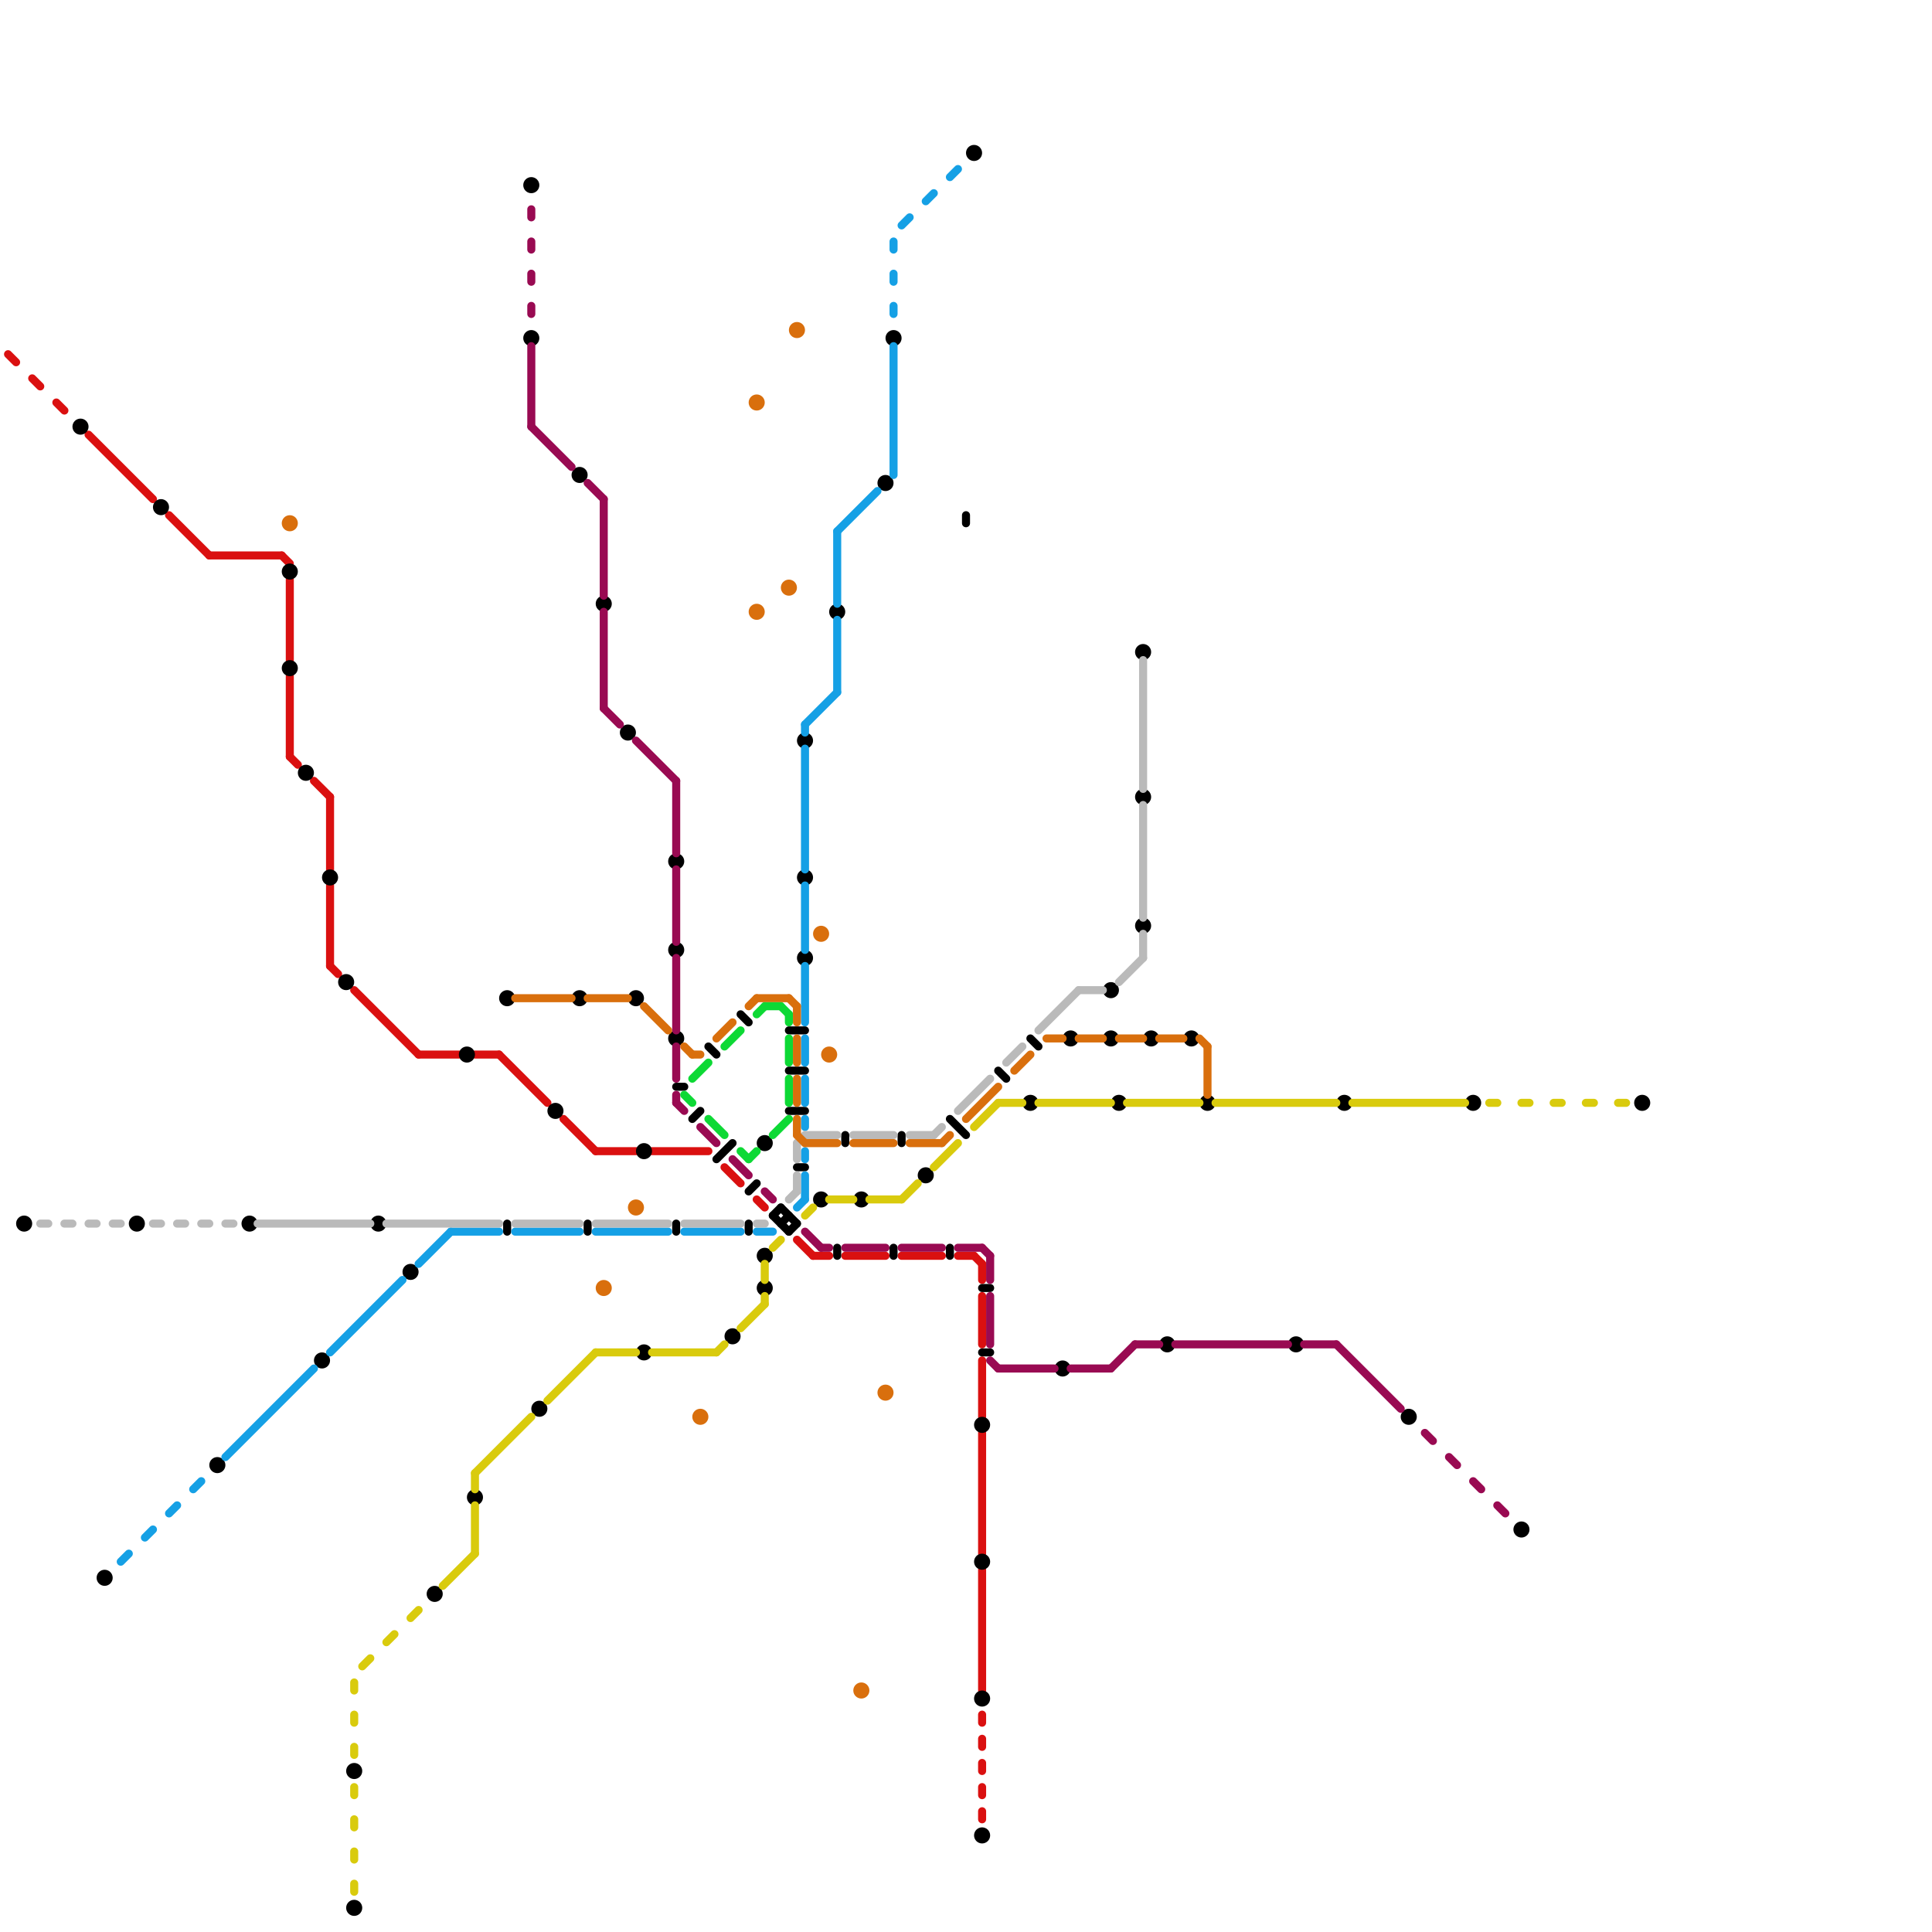 
<svg version="1.1" xmlns="http://www.w3.org/2000/svg" viewBox="0 0 240 240">
<style>line { stroke-width: 1; fill: none; stroke-linecap: round; stroke-linejoin: round; } .c0 { stroke: #da1010 } .c1 { stroke: #000000 } .c2 { stroke: #15a0e5 } .c3 { stroke: #bababa } .c4 { stroke: #d96f0d } .c5 { stroke: #d9cb0d } .c6 { stroke: #990a52 } .c7 { stroke: #0dd935 }</style><line class="c0" x1="35" y1="69" x2="36" y2="70"/><line class="c0" x1="62" y1="131" x2="68" y2="137"/><line class="c0" x1="41" y1="110" x2="41" y2="120"/><line class="c0" x1="36" y1="72" x2="36" y2="82"/><line class="c0" x1="44" y1="123" x2="52" y2="131"/><line class="c0" x1="119" y1="156" x2="121" y2="156"/><line class="c0" x1="70" y1="139" x2="74" y2="143"/><line class="c0" x1="39" y1="97" x2="41" y2="99"/><line class="c0" x1="122" y1="222" x2="122" y2="223"/><line class="c0" x1="41" y1="120" x2="42" y2="121"/><line class="c0" x1="94" y1="149" x2="95" y2="150"/><line class="c0" x1="21" y1="64" x2="26" y2="69"/><line class="c0" x1="112" y1="156" x2="117" y2="156"/><line class="c0" x1="90" y1="145" x2="92" y2="147"/><line class="c0" x1="1" y1="44" x2="2" y2="45"/><line class="c0" x1="105" y1="156" x2="110" y2="156"/><line class="c0" x1="101" y1="156" x2="103" y2="156"/><line class="c0" x1="52" y1="131" x2="57" y2="131"/><line class="c0" x1="122" y1="225" x2="122" y2="226"/><line class="c0" x1="74" y1="143" x2="79" y2="143"/><line class="c0" x1="122" y1="219" x2="122" y2="220"/><line class="c0" x1="122" y1="157" x2="122" y2="159"/><line class="c0" x1="36" y1="84" x2="36" y2="94"/><line class="c0" x1="99" y1="154" x2="101" y2="156"/><line class="c0" x1="122" y1="195" x2="122" y2="210"/><line class="c0" x1="41" y1="99" x2="41" y2="108"/><line class="c0" x1="26" y1="69" x2="35" y2="69"/><line class="c0" x1="4" y1="47" x2="5" y2="48"/><line class="c0" x1="122" y1="216" x2="122" y2="217"/><line class="c0" x1="121" y1="156" x2="122" y2="157"/><line class="c0" x1="36" y1="94" x2="37" y2="95"/><line class="c0" x1="122" y1="161" x2="122" y2="167"/><line class="c0" x1="59" y1="131" x2="62" y2="131"/><line class="c0" x1="122" y1="178" x2="122" y2="193"/><line class="c0" x1="81" y1="143" x2="88" y2="143"/><line class="c0" x1="11" y1="54" x2="19" y2="62"/><line class="c0" x1="7" y1="50" x2="8" y2="51"/><line class="c0" x1="122" y1="213" x2="122" y2="214"/><line class="c0" x1="122" y1="169" x2="122" y2="176"/><line class="c1" x1="111" y1="155" x2="111" y2="156"/><line class="c1" x1="96" y1="151" x2="98" y2="153"/><line class="c1" x1="98" y1="128" x2="100" y2="128"/><line class="c1" x1="84" y1="152" x2="84" y2="153"/><line class="c1" x1="84" y1="135" x2="85" y2="135"/><line class="c1" x1="93" y1="152" x2="93" y2="153"/><line class="c1" x1="122" y1="168" x2="123" y2="168"/><line class="c1" x1="93" y1="148" x2="94" y2="147"/><line class="c1" x1="124" y1="133" x2="125" y2="134"/><line class="c1" x1="99" y1="145" x2="100" y2="145"/><line class="c1" x1="86" y1="139" x2="87" y2="138"/><line class="c1" x1="92" y1="126" x2="93" y2="127"/><line class="c1" x1="98" y1="133" x2="100" y2="133"/><line class="c1" x1="105" y1="141" x2="105" y2="142"/><line class="c1" x1="122" y1="160" x2="123" y2="160"/><line class="c1" x1="63" y1="152" x2="63" y2="153"/><line class="c1" x1="118" y1="139" x2="120" y2="141"/><line class="c1" x1="98" y1="138" x2="100" y2="138"/><line class="c1" x1="104" y1="155" x2="104" y2="156"/><line class="c1" x1="128" y1="129" x2="129" y2="130"/><line class="c1" x1="112" y1="141" x2="112" y2="142"/><line class="c1" x1="96" y1="151" x2="97" y2="150"/><line class="c1" x1="88" y1="130" x2="89" y2="131"/><line class="c1" x1="97" y1="152" x2="98" y2="151"/><line class="c1" x1="118" y1="155" x2="118" y2="156"/><line class="c1" x1="120" y1="64" x2="120" y2="65"/><line class="c1" x1="98" y1="153" x2="99" y2="152"/><line class="c1" x1="73" y1="152" x2="73" y2="153"/><line class="c1" x1="97" y1="150" x2="99" y2="152"/><line class="c1" x1="89" y1="144" x2="91" y2="142"/><circle cx="122" cy="211" r="1" fill="#000000" /><circle cx="66" cy="42" r="1" fill="#000000" /><circle cx="133" cy="129" r="1" fill="#000000" /><circle cx="95" cy="142" r="1" fill="#000000" /><circle cx="36" cy="71" r="1" fill="#000000" /><circle cx="59" cy="186" r="1" fill="#000000" /><circle cx="38" cy="96" r="1" fill="#000000" /><circle cx="145" cy="167" r="1" fill="#000000" /><circle cx="44" cy="237" r="1" fill="#000000" /><circle cx="148" cy="129" r="1" fill="#000000" /><circle cx="132" cy="170" r="1" fill="#000000" /><circle cx="43" cy="122" r="1" fill="#000000" /><circle cx="69" cy="138" r="1" fill="#000000" /><circle cx="95" cy="160" r="1" fill="#000000" /><circle cx="75" cy="75" r="1" fill="#000000" /><circle cx="122" cy="177" r="1" fill="#000000" /><circle cx="79" cy="124" r="1" fill="#000000" /><circle cx="100" cy="92" r="1" fill="#000000" /><circle cx="204" cy="137" r="1" fill="#000000" /><circle cx="40" cy="169" r="1" fill="#000000" /><circle cx="36" cy="83" r="1" fill="#000000" /><circle cx="17" cy="152" r="1" fill="#000000" /><circle cx="66" cy="23" r="1" fill="#000000" /><circle cx="72" cy="124" r="1" fill="#000000" /><circle cx="107" cy="149" r="1" fill="#000000" /><circle cx="84" cy="129" r="1" fill="#000000" /><circle cx="80" cy="168" r="1" fill="#000000" /><circle cx="100" cy="119" r="1" fill="#000000" /><circle cx="54" cy="198" r="1" fill="#000000" /><circle cx="167" cy="137" r="1" fill="#000000" /><circle cx="41" cy="109" r="1" fill="#000000" /><circle cx="143" cy="129" r="1" fill="#000000" /><circle cx="122" cy="228" r="1" fill="#000000" /><circle cx="58" cy="131" r="1" fill="#000000" /><circle cx="95" cy="156" r="1" fill="#000000" /><circle cx="80" cy="143" r="1" fill="#000000" /><circle cx="78" cy="91" r="1" fill="#000000" /><circle cx="84" cy="107" r="1" fill="#000000" /><circle cx="3" cy="152" r="1" fill="#000000" /><circle cx="47" cy="152" r="1" fill="#000000" /><circle cx="189" cy="190" r="1" fill="#000000" /><circle cx="102" cy="149" r="1" fill="#000000" /><circle cx="111" cy="42" r="1" fill="#000000" /><circle cx="13" cy="196" r="1" fill="#000000" /><circle cx="72" cy="59" r="1" fill="#000000" /><circle cx="175" cy="176" r="1" fill="#000000" /><circle cx="142" cy="115" r="1" fill="#000000" /><circle cx="100" cy="109" r="1" fill="#000000" /><circle cx="63" cy="124" r="1" fill="#000000" /><circle cx="122" cy="194" r="1" fill="#000000" /><circle cx="121" cy="19" r="1" fill="#000000" /><circle cx="51" cy="158" r="1" fill="#000000" /><circle cx="104" cy="76" r="1" fill="#000000" /><circle cx="115" cy="146" r="1" fill="#000000" /><circle cx="44" cy="220" r="1" fill="#000000" /><circle cx="128" cy="137" r="1" fill="#000000" /><circle cx="139" cy="137" r="1" fill="#000000" /><circle cx="183" cy="137" r="1" fill="#000000" /><circle cx="150" cy="137" r="1" fill="#000000" /><circle cx="27" cy="182" r="1" fill="#000000" /><circle cx="138" cy="123" r="1" fill="#000000" /><circle cx="142" cy="81" r="1" fill="#000000" /><circle cx="138" cy="129" r="1" fill="#000000" /><circle cx="10" cy="53" r="1" fill="#000000" /><circle cx="31" cy="152" r="1" fill="#000000" /><circle cx="142" cy="99" r="1" fill="#000000" /><circle cx="161" cy="167" r="1" fill="#000000" /><circle cx="84" cy="118" r="1" fill="#000000" /><circle cx="20" cy="63" r="1" fill="#000000" /><circle cx="67" cy="175" r="1" fill="#000000" /><circle cx="91" cy="166" r="1" fill="#000000" /><circle cx="110" cy="60" r="1" fill="#000000" /><line class="c2" x1="56" y1="153" x2="62" y2="153"/><line class="c2" x1="112" y1="28" x2="113" y2="27"/><line class="c2" x1="111" y1="30" x2="111" y2="31"/><line class="c2" x1="24" y1="185" x2="25" y2="184"/><line class="c2" x1="118" y1="22" x2="119" y2="21"/><line class="c2" x1="74" y1="153" x2="83" y2="153"/><line class="c2" x1="100" y1="93" x2="100" y2="108"/><line class="c2" x1="115" y1="25" x2="116" y2="24"/><line class="c2" x1="104" y1="66" x2="109" y2="61"/><line class="c2" x1="100" y1="139" x2="100" y2="140"/><line class="c2" x1="100" y1="129" x2="100" y2="132"/><line class="c2" x1="100" y1="146" x2="100" y2="149"/><line class="c2" x1="28" y1="181" x2="39" y2="170"/><line class="c2" x1="85" y1="153" x2="92" y2="153"/><line class="c2" x1="15" y1="194" x2="16" y2="193"/><line class="c2" x1="52" y1="157" x2="56" y2="153"/><line class="c2" x1="41" y1="168" x2="50" y2="159"/><line class="c2" x1="18" y1="191" x2="19" y2="190"/><line class="c2" x1="111" y1="34" x2="111" y2="35"/><line class="c2" x1="111" y1="38" x2="111" y2="39"/><line class="c2" x1="111" y1="43" x2="111" y2="59"/><line class="c2" x1="100" y1="110" x2="100" y2="118"/><line class="c2" x1="100" y1="120" x2="100" y2="127"/><line class="c2" x1="100" y1="134" x2="100" y2="137"/><line class="c2" x1="104" y1="77" x2="104" y2="86"/><line class="c2" x1="94" y1="153" x2="96" y2="153"/><line class="c2" x1="100" y1="90" x2="104" y2="86"/><line class="c2" x1="100" y1="143" x2="100" y2="144"/><line class="c2" x1="104" y1="66" x2="104" y2="75"/><line class="c2" x1="99" y1="150" x2="100" y2="149"/><line class="c2" x1="21" y1="188" x2="22" y2="187"/><line class="c2" x1="100" y1="90" x2="100" y2="91"/><line class="c2" x1="64" y1="153" x2="72" y2="153"/><line class="c3" x1="113" y1="141" x2="116" y2="141"/><line class="c3" x1="19" y1="152" x2="20" y2="152"/><line class="c3" x1="142" y1="82" x2="142" y2="98"/><line class="c3" x1="28" y1="152" x2="29" y2="152"/><line class="c3" x1="119" y1="138" x2="123" y2="134"/><line class="c3" x1="11" y1="152" x2="12" y2="152"/><line class="c3" x1="142" y1="116" x2="142" y2="119"/><line class="c3" x1="99" y1="142" x2="99" y2="144"/><line class="c3" x1="94" y1="152" x2="95" y2="152"/><line class="c3" x1="98" y1="149" x2="99" y2="148"/><line class="c3" x1="125" y1="132" x2="127" y2="130"/><line class="c3" x1="74" y1="152" x2="83" y2="152"/><line class="c3" x1="142" y1="100" x2="142" y2="114"/><line class="c3" x1="25" y1="152" x2="26" y2="152"/><line class="c3" x1="32" y1="152" x2="46" y2="152"/><line class="c3" x1="22" y1="152" x2="23" y2="152"/><line class="c3" x1="134" y1="123" x2="137" y2="123"/><line class="c3" x1="64" y1="152" x2="72" y2="152"/><line class="c3" x1="116" y1="141" x2="117" y2="140"/><line class="c3" x1="100" y1="141" x2="104" y2="141"/><line class="c3" x1="85" y1="152" x2="92" y2="152"/><line class="c3" x1="106" y1="141" x2="111" y2="141"/><line class="c3" x1="5" y1="152" x2="6" y2="152"/><line class="c3" x1="99" y1="146" x2="99" y2="148"/><line class="c3" x1="14" y1="152" x2="15" y2="152"/><line class="c3" x1="99" y1="142" x2="100" y2="141"/><line class="c3" x1="8" y1="152" x2="9" y2="152"/><line class="c3" x1="48" y1="152" x2="62" y2="152"/><line class="c3" x1="139" y1="122" x2="142" y2="119"/><line class="c3" x1="129" y1="128" x2="134" y2="123"/><line class="c4" x1="130" y1="129" x2="132" y2="129"/><line class="c4" x1="106" y1="142" x2="111" y2="142"/><line class="c4" x1="126" y1="133" x2="128" y2="131"/><line class="c4" x1="150" y1="130" x2="150" y2="136"/><line class="c4" x1="98" y1="124" x2="99" y2="125"/><line class="c4" x1="64" y1="124" x2="71" y2="124"/><line class="c4" x1="139" y1="129" x2="142" y2="129"/><line class="c4" x1="86" y1="131" x2="87" y2="131"/><line class="c4" x1="120" y1="139" x2="124" y2="135"/><line class="c4" x1="99" y1="125" x2="99" y2="127"/><line class="c4" x1="117" y1="142" x2="118" y2="141"/><line class="c4" x1="93" y1="125" x2="94" y2="124"/><line class="c4" x1="85" y1="130" x2="86" y2="131"/><line class="c4" x1="99" y1="134" x2="99" y2="137"/><line class="c4" x1="100" y1="142" x2="104" y2="142"/><line class="c4" x1="134" y1="129" x2="137" y2="129"/><line class="c4" x1="99" y1="129" x2="99" y2="132"/><line class="c4" x1="99" y1="139" x2="99" y2="141"/><line class="c4" x1="94" y1="124" x2="98" y2="124"/><line class="c4" x1="80" y1="125" x2="83" y2="128"/><line class="c4" x1="149" y1="129" x2="150" y2="130"/><line class="c4" x1="73" y1="124" x2="78" y2="124"/><line class="c4" x1="89" y1="129" x2="91" y2="127"/><line class="c4" x1="99" y1="141" x2="100" y2="142"/><line class="c4" x1="144" y1="129" x2="147" y2="129"/><line class="c4" x1="113" y1="142" x2="117" y2="142"/><circle cx="107" cy="210" r="1" fill="#d96f0d" /><circle cx="36" cy="65" r="1" fill="#d96f0d" /><circle cx="75" cy="160" r="1" fill="#d96f0d" /><circle cx="102" cy="116" r="1" fill="#d96f0d" /><circle cx="87" cy="176" r="1" fill="#d96f0d" /><circle cx="99" cy="41" r="1" fill="#d96f0d" /><circle cx="79" cy="150" r="1" fill="#d96f0d" /><circle cx="94" cy="76" r="1" fill="#d96f0d" /><circle cx="103" cy="131" r="1" fill="#d96f0d" /><circle cx="94" cy="50" r="1" fill="#d96f0d" /><circle cx="98" cy="73" r="1" fill="#d96f0d" /><circle cx="110" cy="173" r="1" fill="#d96f0d" /><line class="c5" x1="81" y1="168" x2="89" y2="168"/><line class="c5" x1="185" y1="137" x2="186" y2="137"/><line class="c5" x1="68" y1="174" x2="74" y2="168"/><line class="c5" x1="74" y1="168" x2="79" y2="168"/><line class="c5" x1="45" y1="207" x2="46" y2="206"/><line class="c5" x1="92" y1="165" x2="95" y2="162"/><line class="c5" x1="108" y1="149" x2="112" y2="149"/><line class="c5" x1="95" y1="157" x2="95" y2="159"/><line class="c5" x1="59" y1="183" x2="66" y2="176"/><line class="c5" x1="89" y1="168" x2="90" y2="167"/><line class="c5" x1="96" y1="155" x2="97" y2="154"/><line class="c5" x1="168" y1="137" x2="182" y2="137"/><line class="c5" x1="103" y1="149" x2="106" y2="149"/><line class="c5" x1="124" y1="137" x2="127" y2="137"/><line class="c5" x1="201" y1="137" x2="202" y2="137"/><line class="c5" x1="197" y1="137" x2="198" y2="137"/><line class="c5" x1="44" y1="213" x2="44" y2="214"/><line class="c5" x1="44" y1="230" x2="44" y2="231"/><line class="c5" x1="51" y1="201" x2="52" y2="200"/><line class="c5" x1="59" y1="183" x2="59" y2="185"/><line class="c5" x1="112" y1="149" x2="114" y2="147"/><line class="c5" x1="193" y1="137" x2="194" y2="137"/><line class="c5" x1="151" y1="137" x2="166" y2="137"/><line class="c5" x1="100" y1="151" x2="101" y2="150"/><line class="c5" x1="121" y1="140" x2="124" y2="137"/><line class="c5" x1="55" y1="197" x2="59" y2="193"/><line class="c5" x1="116" y1="145" x2="119" y2="142"/><line class="c5" x1="59" y1="187" x2="59" y2="193"/><line class="c5" x1="48" y1="204" x2="49" y2="203"/><line class="c5" x1="44" y1="234" x2="44" y2="235"/><line class="c5" x1="44" y1="222" x2="44" y2="223"/><line class="c5" x1="129" y1="137" x2="138" y2="137"/><line class="c5" x1="189" y1="137" x2="190" y2="137"/><line class="c5" x1="95" y1="161" x2="95" y2="162"/><line class="c5" x1="44" y1="209" x2="44" y2="210"/><line class="c5" x1="44" y1="226" x2="44" y2="227"/><line class="c5" x1="44" y1="217" x2="44" y2="218"/><line class="c5" x1="140" y1="137" x2="149" y2="137"/><line class="c6" x1="112" y1="155" x2="117" y2="155"/><line class="c6" x1="124" y1="170" x2="131" y2="170"/><line class="c6" x1="100" y1="153" x2="102" y2="155"/><line class="c6" x1="75" y1="62" x2="75" y2="74"/><line class="c6" x1="123" y1="161" x2="123" y2="167"/><line class="c6" x1="75" y1="76" x2="75" y2="88"/><line class="c6" x1="119" y1="155" x2="122" y2="155"/><line class="c6" x1="84" y1="97" x2="84" y2="106"/><line class="c6" x1="183" y1="184" x2="184" y2="185"/><line class="c6" x1="66" y1="26" x2="66" y2="27"/><line class="c6" x1="138" y1="170" x2="141" y2="167"/><line class="c6" x1="73" y1="60" x2="75" y2="62"/><line class="c6" x1="66" y1="43" x2="66" y2="53"/><line class="c6" x1="79" y1="92" x2="84" y2="97"/><line class="c6" x1="84" y1="137" x2="85" y2="138"/><line class="c6" x1="186" y1="187" x2="187" y2="188"/><line class="c6" x1="84" y1="130" x2="84" y2="134"/><line class="c6" x1="122" y1="155" x2="123" y2="156"/><line class="c6" x1="66" y1="38" x2="66" y2="39"/><line class="c6" x1="162" y1="167" x2="166" y2="167"/><line class="c6" x1="177" y1="178" x2="178" y2="179"/><line class="c6" x1="91" y1="144" x2="93" y2="146"/><line class="c6" x1="105" y1="155" x2="110" y2="155"/><line class="c6" x1="75" y1="88" x2="77" y2="90"/><line class="c6" x1="66" y1="53" x2="71" y2="58"/><line class="c6" x1="123" y1="169" x2="124" y2="170"/><line class="c6" x1="180" y1="181" x2="181" y2="182"/><line class="c6" x1="66" y1="30" x2="66" y2="31"/><line class="c6" x1="141" y1="167" x2="144" y2="167"/><line class="c6" x1="102" y1="155" x2="103" y2="155"/><line class="c6" x1="166" y1="167" x2="174" y2="175"/><line class="c6" x1="84" y1="136" x2="84" y2="137"/><line class="c6" x1="123" y1="156" x2="123" y2="159"/><line class="c6" x1="66" y1="34" x2="66" y2="35"/><line class="c6" x1="95" y1="148" x2="96" y2="149"/><line class="c6" x1="133" y1="170" x2="138" y2="170"/><line class="c6" x1="87" y1="140" x2="89" y2="142"/><line class="c6" x1="146" y1="167" x2="160" y2="167"/><line class="c6" x1="84" y1="119" x2="84" y2="128"/><line class="c6" x1="84" y1="108" x2="84" y2="117"/><line class="c7" x1="95" y1="125" x2="97" y2="125"/><line class="c7" x1="98" y1="129" x2="98" y2="132"/><line class="c7" x1="98" y1="126" x2="98" y2="127"/><line class="c7" x1="98" y1="134" x2="98" y2="137"/><line class="c7" x1="97" y1="125" x2="98" y2="126"/><line class="c7" x1="88" y1="139" x2="90" y2="141"/><line class="c7" x1="94" y1="126" x2="95" y2="125"/><line class="c7" x1="96" y1="141" x2="98" y2="139"/><line class="c7" x1="92" y1="143" x2="93" y2="144"/><line class="c7" x1="93" y1="144" x2="94" y2="143"/><line class="c7" x1="85" y1="136" x2="86" y2="137"/><line class="c7" x1="86" y1="134" x2="88" y2="132"/><line class="c7" x1="90" y1="130" x2="92" y2="128"/>


</svg>

